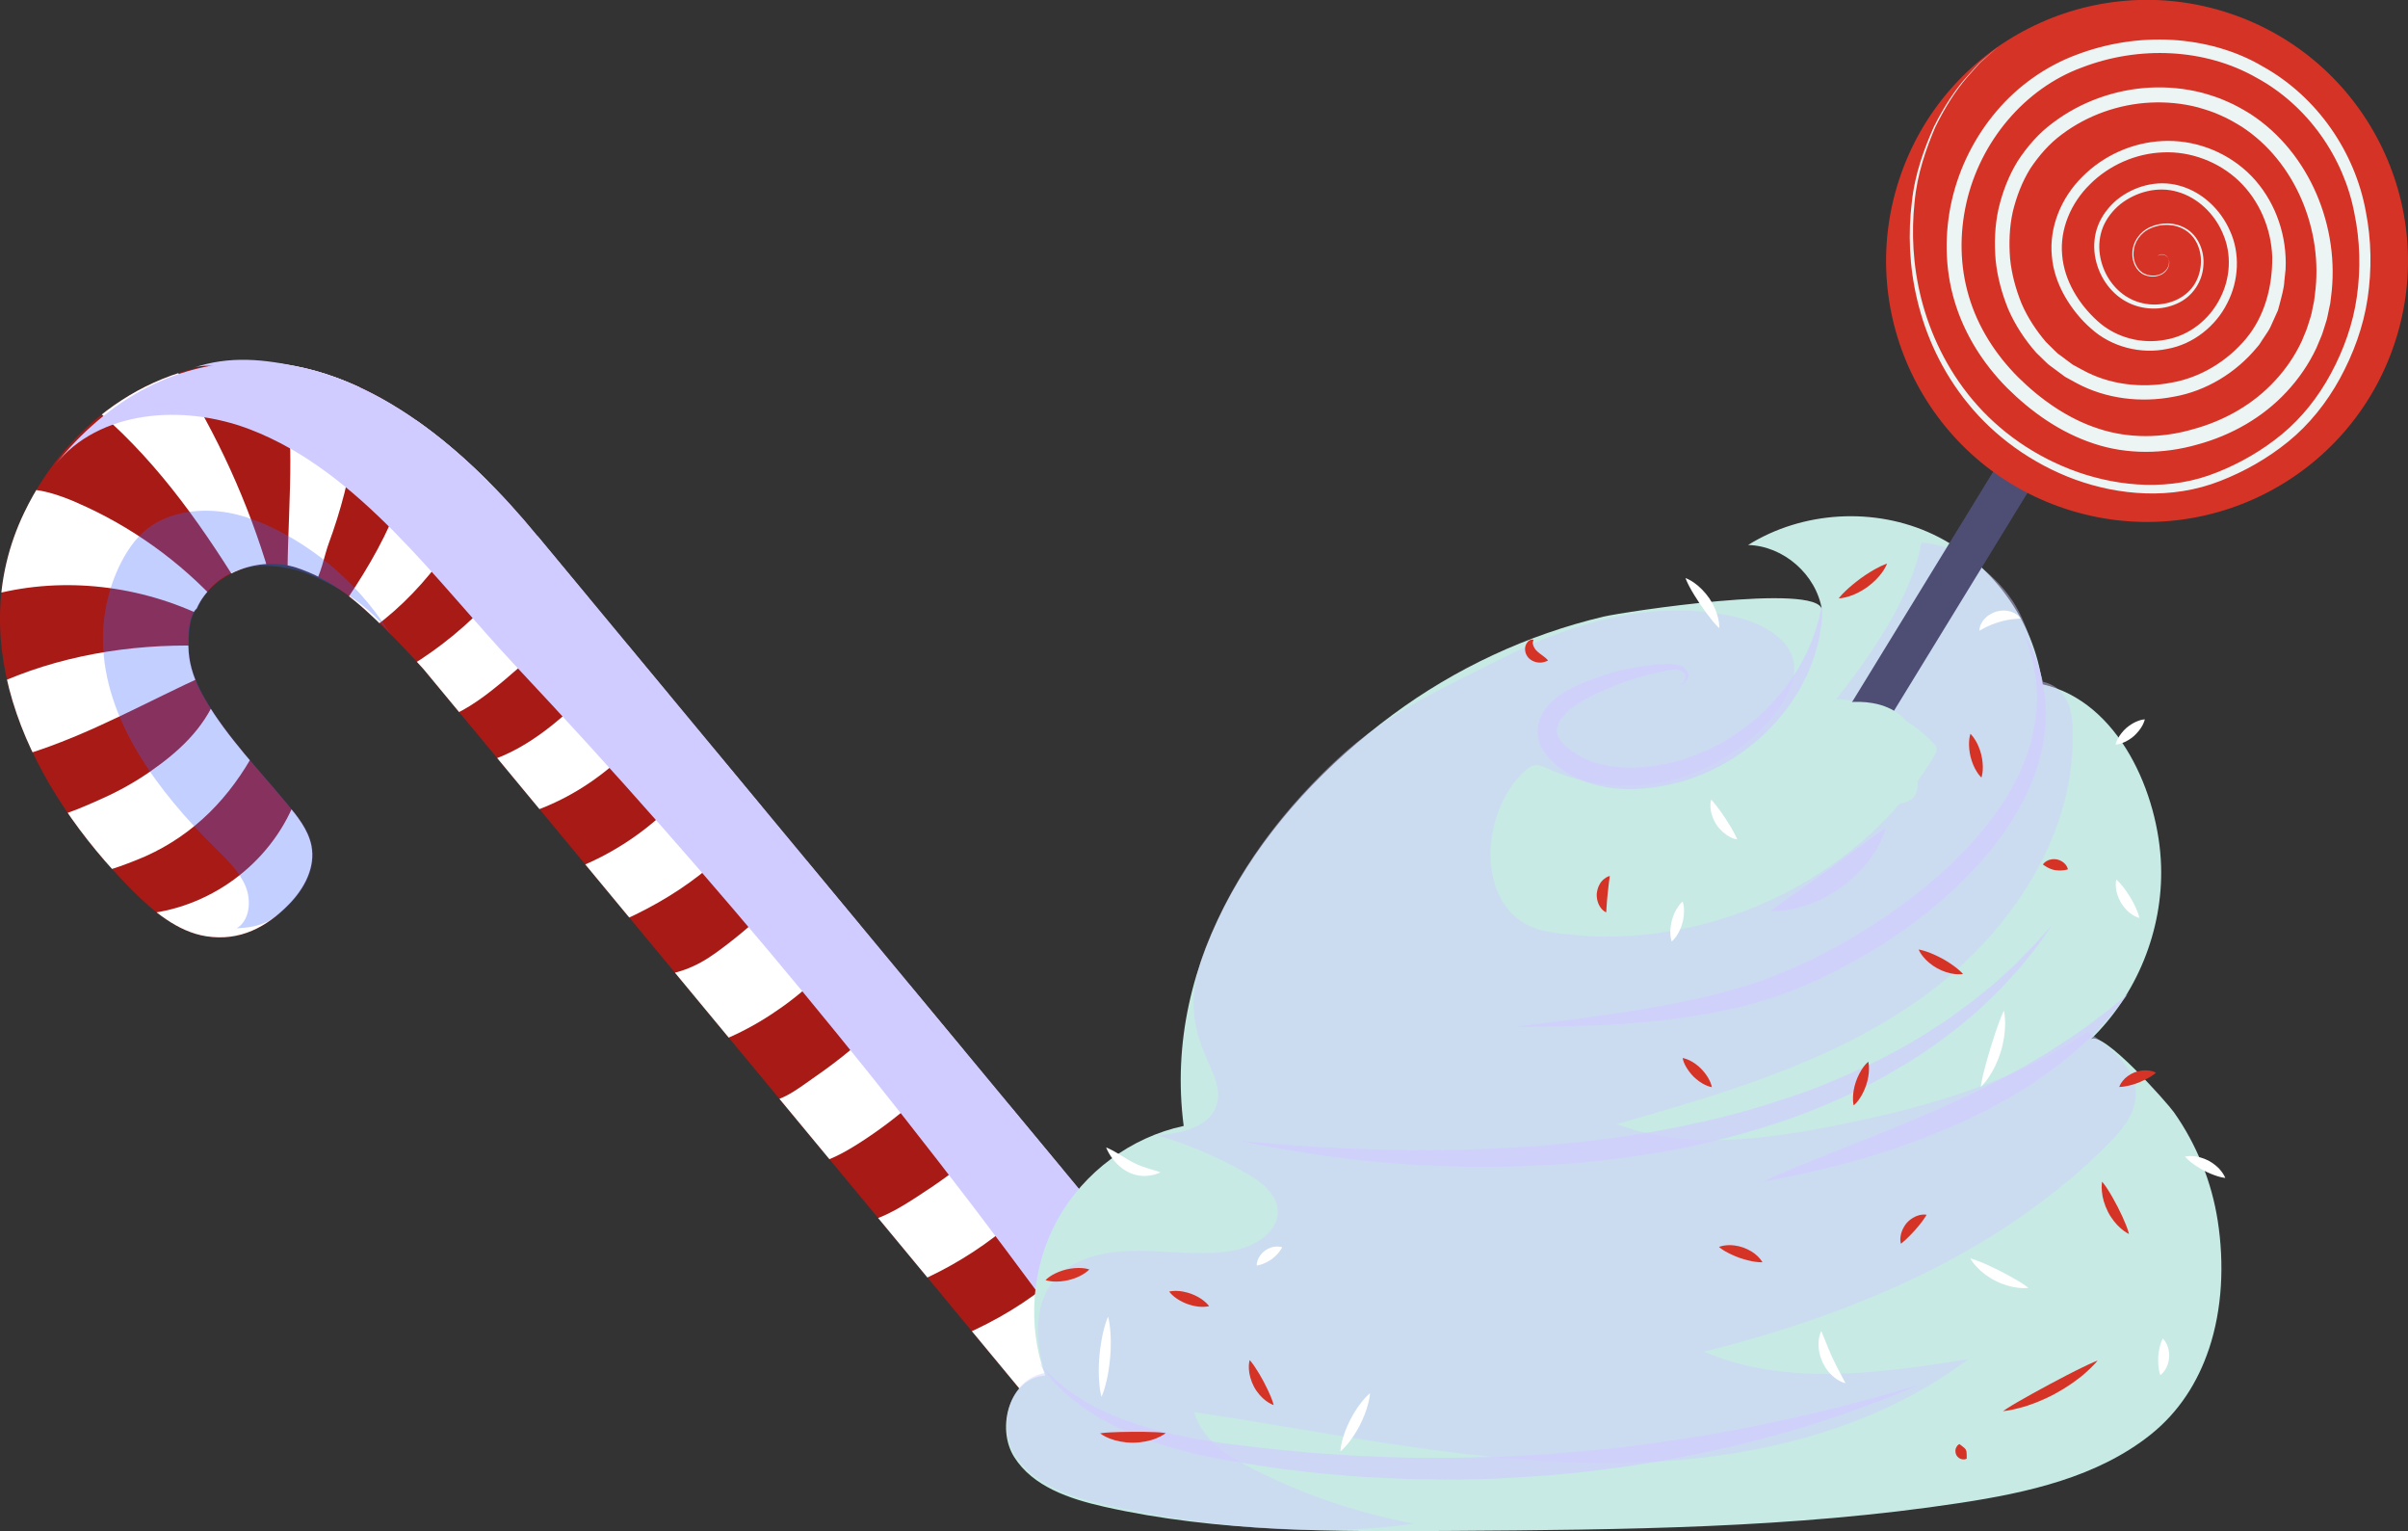 <?xml version="1.0" encoding="UTF-8"?> <svg xmlns="http://www.w3.org/2000/svg" xmlns:xlink="http://www.w3.org/1999/xlink" viewBox="0 0 220.5 140.17"><rect x="0" y="0" width="220.5" height="140.17" fill="#333333" stroke="none"/> <defs> <style> .cls-1 { opacity: .66; } .cls-1, .cls-2, .cls-3, .cls-4 { mix-blend-mode: multiply; } .cls-2 { fill: #3e68ff; opacity: .31; } .cls-5 { fill: #fff; } .cls-6 { fill: #a81a16; } .cls-7 { isolation: isolate; } .cls-8 { fill: #edf4f4; } .cls-9 { fill: #c7eae5; } .cls-3 { opacity: .45; } .cls-3, .cls-10, .cls-4 { fill: #d1ccff; } .cls-11 { stroke: #4e4e75; stroke-linecap: round; stroke-miterlimit: 10; stroke-width: 3.69px; } .cls-11, .cls-12 { fill: none; } .cls-13 { fill: #d63327; } .cls-14 { clip-path: url(#clippath); } </style> <clipPath id="clippath"> <path class="cls-12" d="M49.14,49.01c-6.21-7.57-14.9-15.23-24.85-15.85-9.74-.6-18,5.3-22.07,13.76-5.85,12.18,.69,25.34,9.88,34.57,1.87,1.88,4.15,3.81,6.8,4.22,3.07,.47,5.52-.83,7.59-2.97,1.36-1.4,2.42-3.34,2.02-5.34-.29-1.44-1.27-2.66-2.22-3.8-2.55-3.08-5.45-6.07-7.48-9.51-.73-1.23-1.3-2.55-1.49-3.95-.14-1.07-.2-3.7,.69-4.44,1.43-3.24,5.71-4.83,9.09-3.75,3.32,1.07,5.76,3.21,8.24,5.68,1.19,1.18,2.32,2.38,3.44,3.62l56.13,67.75c8.16,4.44,15.26-1.13,12.2-10.11L49.14,49.01Z"></path> </clipPath> </defs> <g class="cls-7"> <g id="_Слой_2" data-name="Слой 2"> <g id="OBJECTS"> <g> <g> <path class="cls-6" d="M49.14,49.01c-6.21-7.57-14.9-15.23-24.85-15.85-9.74-.6-18,5.3-22.07,13.76-5.85,12.18,.69,25.34,9.88,34.57,1.87,1.88,4.15,3.81,6.8,4.22,3.07,.47,5.52-.83,7.59-2.97,1.36-1.4,2.42-3.34,2.02-5.34-.29-1.44-1.27-2.66-2.22-3.8-2.55-3.08-5.45-6.07-7.48-9.51-.73-1.23-1.3-2.55-1.49-3.95-.14-1.07-.2-3.7,.69-4.44,1.43-3.24,5.71-4.83,9.09-3.75,3.32,1.07,5.76,3.21,8.24,5.68,1.19,1.18,2.32,2.38,3.44,3.62l56.13,67.75c8.16,4.44,15.26-1.13,12.2-10.11L49.14,49.01Z"></path> <g class="cls-14"> <g> <path class="cls-5" d="M24.09,86.82c-1.5,1.05-3.11,2-4.93,2.38-.54,.11-1.14,.16-1.63-.13-.26-.16-.47-.4-.67-.63-1.35-1.58-2.69-3.16-4.04-4.74,6.26-.44,11.92-4.58,14.2-10.38,1.24,1.52,2.38,3.12,3.42,4.78,.17,.27,.34,.56,.36,.88,.02,.3-.11,.58-.24,.85-1.44,2.9-3.86,5.15-6.48,6.99Z"></path> <path class="cls-5" d="M23.09,67.53c-1.08-1.27-2.16-2.54-3.24-3.8-1.23,3.03-3.52,5.11-6.13,6.92-1.35,.93-2.78,1.74-4.28,2.41-.49,.22-4.32,1.99-4.68,1.6,1.42,1.61,2.72,3.32,3.88,5.12,.29,.44,4.24-1.19,4.69-1.4,4.48-2.01,7.75-5.4,10.08-9.73,.07-.13,.14-.28,.13-.43-.02-.17-.13-.31-.24-.44-.07-.08-.14-.16-.2-.24Z"></path> <path class="cls-5" d="M.8,68.43c-.57-.91-.93-1.93-1.28-2.94-.19-.53-.37-1.06-.56-1.59-.09-.25-.17-.52-.06-.75,.09-.19,.29-.29,.48-.38,5.86-2.71,12.44-3.83,19.01-3.66-.03,.91,.23,1.77,.61,2.61-5.47,2.46-10.74,5.52-16.63,7.34-.26,.08-.54,.16-.81,.08-.34-.09-.58-.4-.77-.71Z"></path> <path class="cls-5" d="M7.05,46.02c4.92,2.13,9.42,5.35,13.08,9.36-.39,.4-.78,.8-1.17,1.2-6.08-3.02-13.11-3.81-19.44-2.19-.21,.05-.42,.11-.63,.05-.61-.17-.66-1.03-.54-1.65,.44-2.31,1.06-4.57,1.86-6.76,.12-.34,.26-.68,.53-.91,.29-.24,.69-.31,1.07-.33,1.78-.11,3.56,.5,5.23,1.22Z"></path> <path class="cls-5" d="M15.47,33.18c.32,.17,.56,.51,.76,.83,3.66,5.76,6.51,12.02,8.42,18.51-.18,.08-2.6,1.33-2.7,1.2-3.87-6.24-8.09-12.13-13.83-16.8,1.92-1.33,3.94-2.53,6.03-3.58,.34-.17,.73-.35,1.11-.25,.08,.02,.15,.05,.21,.08Z"></path> <path class="cls-5" d="M32.61,34.22c.22,.33,.34,.77,.31,1.38-.13,3.25-.6,6.46-1.39,9.57-.4,1.56-.88,3.09-1.43,4.58-.39,1.03-.74,3.05-1.42,3.83-.68-.3-1.36-.6-2.05-.89-.1-.04-.2-.09-.25-.18-.05-.08-.05-.19-.05-.28,.07-6.87,.93-13.45-.95-20.31,.04,.16,3.44,.86,3.79,.96,1.32,.38,2.81,.38,3.44,1.34Z"></path> <path class="cls-5" d="M33.35,58.07c-.72-.79-1.44-1.57-2.16-2.36,3.84-5.52,7.26-11.87,6.86-18.81,2.29,1.61,4.48,3.36,6.57,5.23,.15,.14,.31,.28,.38,.47,.13,.32,0,.66-.14,.96-2.61,5.73-6.34,11.03-11.52,14.51Z"></path> <path class="cls-5" d="M55.17,53.4c-2.73,3.15-5.7,6.09-8.89,8.78-1.66,1.4-3.4,2.75-5.43,3.55-.23,.09-.49,.18-.74,.09-.2-.07-.35-.26-.49-.43-1.03-1.29-2.11-2.51-3.21-3.74,5.82-3.26,10.64-8.2,13.8-14.12,.4,.48,5.36,5.37,4.96,5.88Z"></path> <path class="cls-5" d="M61.06,61.76c.35,.38,.63,.69,.75,.84-2.65,5.78-8.24,10.43-14.37,12.11-1.01-1.74-2.44-3.2-3.71-4.75,4.19-1,7.52-3.95,10.54-6.96,1.52-1.51,3.05-3.13,3.65-5.23-.11,.41,1.94,2.67,3.14,3.98Z"></path> <path class="cls-5" d="M55.84,84.71c-.14-.02-.24-.14-.33-.24-1.29-1.53-2.59-3.06-3.88-4.58,6.14-2.08,11.35-6.52,14.38-12.25-.09,.18,3.68,4.7,4.09,5.18,.06,.07,.13,.16,.13,.25,0,.07-.03,.13-.07,.19-3.12,5.36-8.4,9.03-14.04,11.4-.09,.04-.18,.08-.28,.06Z"></path> <path class="cls-5" d="M79.51,83.1c-2.42,5.51-8.64,10.46-14.2,12.45-.19,.07-.41,.14-.61,.06-.16-.06-.28-.21-.39-.34-1.55-1.94-3.09-3.88-4.64-5.82,2.36-.31,3.97-.84,5.94-2.27,2.25-1.63,4.34-3.47,6.25-5.49,1.09-1.16,2.15-2.69,2.7-4.21,.55,.49,5.08,5.35,4.95,5.64Z"></path> <path class="cls-5" d="M68.92,100.83c2.22,.49,4.07-1.13,5.73-2.27,2.22-1.53,4.3-3.25,6.21-5.16,1.34-1.34,2.65-2.86,3-4.77,1.47,1.93,3.06,3.52,4.36,5.57,.16,.26,.33,.53,.37,.82,.08,.54-.27,1.02-.61,1.42-2.67,3.21-5.83,5.99-9.35,8.23-1.37,.87-2.83,1.67-4.45,1.99-.16,.03-.33,.06-.49,0-.19-.07-.34-.24-.47-.4-1.47-1.83-2.91-3.54-4.59-5.18"></path> <path class="cls-5" d="M92.97,99.59c-.07,.28,1.78,1.97,1.99,2.2,.98,1.07,1.88,2.07,2.76,3.24,.14,.19,.29,.4,.33,.64,.05,.34-.16,.64-.35,.9-3.79,5.04-8.97,8.96-14.85,11.27-.52-.63-4.02-5.87-4.64-5.82,2.15-.18,4.02-1.34,5.8-2.49,3.83-2.48,7.87-5.42,8.97-9.94Z"></path> <path class="cls-5" d="M105.92,116.98c-.87,1.8-1.76,3.27-3.25,4.72-1.78,1.73-3.72,3.3-5.89,4.53-1.43,.81-2.94,1.48-4.52,1.98-.25,.08-.52,.15-.77,.04-.18-.08-.31-.24-.43-.39-1.36-1.71-2.71-3.42-4.07-5.13,6.2-2.5,11.76-6.37,15.01-12.37-.19,.34,3.93,5.28,4.32,5.77-.13,.29-.26,.57-.4,.85Z"></path> </g> </g> <path class="cls-2" d="M23.81,47.82c-.79-.33-1.6-.61-2.42-.79-2.49-.55-5.34-.33-7.44,1.04-1.26,.82-2.17,2.07-2.86,3.42-1.11,2.18-1.69,4.66-1.66,7.17,.09,7.27,5.05,13.81,10.35,19.04,1.05,1.03,2.15,2.09,2.71,3.44,.55,1.35,.37,3.11-.81,3.84,2.2-.11,3.31-.62,4.86-2.22,1.36-1.4,2.42-3.34,2.02-5.34-.29-1.44-1.27-2.66-2.22-3.8-2.55-3.08-5.45-6.07-7.48-9.51-.73-1.23-1.3-2.55-1.49-3.95-.14-1.07-.2-3.7,.69-4.44,1.51-3.42,4.83-4.44,8.41-3.69,3.27,.69,7.81,3.52,9.58,6.52-2.72-4.64-6.95-8.42-11.82-10.57-.13-.06-.27-.12-.4-.17Z"></path> <path class="cls-4" d="M49.2,49.04c-6.21-7.57-14.9-15.23-24.85-15.85-8-.49-14.59,3.46-19.3,9.36,3.98-4.98,11.65-5.62,17.85-3.24,10,3.84,17.06,13.92,24.26,21.59,18.23,19.41,35.14,39.88,50.81,61.46,1.71,2.35,3.49,5.06,3.09,7.84-.04,.26,3.06-.29,3.33-.43,1.1-.57,1.95-1.72,2.55-2.8,.98-1.78,1.75-6.22,.22-8.07-.05-.06-57.95-69.87-57.95-69.87Z"></path> <path class="cls-4" d="M106.43,127.63c1.3-1.84,2.38-6.66,.65-8.75-.05-.06-57.95-69.87-57.95-69.87-3.8-4.63-8.19-8.97-13.33-12.03-2.55-1.52-5.28-2.71-8.14-3.34-3.46-.77-6.64-1.11-9.99,.04,2.45-.84,7.05,1.17,9.32,2.22,3.14,1.46,5.87,3.09,8.62,5.3,5.89,4.73,10.92,10.46,15.85,16.18,8.9,10.36,17.61,20.88,26.12,31.57,8.1,10.17,17.18,20.43,23.89,31.57,.95,1.56,1.85,3.2,2.15,4.98,.3,1.78-.12,3.73-1.46,4.82,.49-.39,1.89-.19,2.58-.7,.66-.48,1.21-1.32,1.69-1.99Z"></path> </g> <g> <path class="cls-9" d="M202.27,123.49c-1.01,3.03-2.74,5.76-5.33,7.83-4.89,3.9-11.27,5.32-17.45,6.26-15.34,2.34-30.93,2.45-46.45,2.56-10.71,.07-21.52,.14-31.97-2.22-3.13-.71-6.49-1.83-8.2-4.54-1.71-2.72-.37-7.3,2.84-7.45-1.68-4.64-1.25-10,1.14-14.31s6.71-7.52,11.54-8.55c-1.99-15.34,7.22-28.84,19.13-37.64,5.74-4.25,12.35-7.33,19.3-8.98,1.91-.45,19.61-3.13,20.01-.65-.52-3.21-3.52-5.83-6.76-5.91,5.01-3.12,11.61-3.5,16.95-.97,5.33,2.52,9.23,7.87,10,13.72,7.02,1.57,10.67,10.06,10.87,16.63,.18,5.89-2.22,11.81-6.46,15.89,1.03-.99,7.06,5.84,7.63,6.65,2.08,2.94,3.47,6.4,4.02,9.96,.6,3.89,.43,8.03-.81,11.73Z"></path> <path class="cls-3" d="M189.4,108.06c-9.41,7.94-21.35,12.66-33.36,15.68,7.54,3.2,16.13,1.96,24.22,.67-9.76,7.32-22.44,9.73-34.64,9.51-12.2-.22-24.2-2.85-36.26-4.65,.65,2.44,3,3.98,5.25,5.14,4.68,2.4,9.7,4.09,14.87,5.07-9.18,1.32-19.33,.28-28.34-1.75-3.13-.71-6.49-1.83-8.2-4.54-1.65-2.62-.54-6.95,2.76-7.5-1.04-3.2-1.13-7.4,1.93-9.53,2.16-1.51,4.95-1.74,7.59-1.65,2.63,.09,5.3,.45,7.88-.07,1.91-.38,4.01-1.71,3.9-3.65-.09-1.51-1.49-2.58-2.8-3.34-2.58-1.5-5.34-2.68-8.21-3.52,2.15-.19,4.76-.72,5.41-2.77,.49-1.54-.42-3.13-1.06-4.62-1.97-4.58-.89-7.82,1.01-12.02,2.59-5.73,6.54-10.78,11.13-15.04,4.64-4.31,9.93-6.64,15.53-9.45,6.37-3.19,13.67-5.16,20.77-3.59,3.33,.74,6.61,2.9,5.18,6.46-1.44,3.57-5.4,6.54-8.87,7.88-4.25,1.65-9.16,1.51-13.31-.4-.43-.2-.9-.42-1.35-.31-.28,.07-.52,.25-.73,.44-4.42,3.89-4.75,13.59,2,14.76,13.59,2.33,28.41-4.32,35.44-16.11,.11-.18,.22-.38,.21-.59-.02-.23-.18-.42-.35-.59-2.31-2.38-5.55-3.83-8.86-3.98,3.11-3.92,6.9-9.36,7.8-14.33,3.21,.15,6.58,2.7,8.32,5.29,1.37,2.04,2.15,5.11,2.81,7.45,1.84,.41,2.6,2.04,2.7,3.8,.59,10.03-5.78,19.45-13.98,25.26-8.2,5.81-18.08,8.67-27.74,11.43,6.25,2.33,13.2,1.46,19.75,.18,8.2-1.61,16.47-3.89,23.35-8.64,2.16,1.45,4.58,3.4,4.41,6-.11,1.64-1.27,3.01-2.42,4.19-1.18,1.2-2.42,2.34-3.7,3.42Z"></path> <g> <g class="cls-1"> <path class="cls-10" d="M113.43,104.42s1.26,.11,3.46,.3c2.2,.2,5.35,.38,9.12,.5,1.89,.04,3.93,.08,6.08,.05,2.16-.01,4.43-.11,6.77-.24,2.35-.12,4.76-.38,7.2-.65,2.44-.3,4.91-.68,7.36-1.17,2.45-.49,4.88-1.05,7.23-1.75,2.34-.72,4.65-1.44,6.8-2.35,2.15-.89,4.21-1.83,6.08-2.86,1.89-1,3.59-2.11,5.14-3.16,.75-.56,1.47-1.09,2.16-1.6,.66-.54,1.29-1.05,1.88-1.54,.56-.51,1.09-1,1.58-1.44,.48-.45,.89-.9,1.28-1.29,.78-.78,1.34-1.44,1.74-1.88,.4-.44,.61-.68,.61-.68,0,0-.18,.26-.52,.74-.35,.48-.81,1.23-1.53,2.07-.36,.43-.73,.92-1.18,1.42-.45,.49-.95,1.03-1.47,1.6-.56,.54-1.15,1.12-1.77,1.73-.65,.58-1.35,1.17-2.09,1.78-1.51,1.18-3.19,2.42-5.09,3.53-1.87,1.15-3.94,2.22-6.14,3.19-4.39,1.96-9.32,3.42-14.33,4.44-2.51,.48-5.04,.84-7.53,1.13-2.5,.26-4.96,.41-7.34,.49-2.38,.08-4.69,.06-6.87-.03-2.18-.06-4.24-.23-6.13-.4-1.9-.17-3.62-.4-5.15-.62-1.53-.23-2.86-.44-3.95-.64-1.09-.18-1.94-.38-2.52-.49-.58-.12-.89-.19-.89-.19Z"></path> </g> <g class="cls-1"> <path class="cls-10" d="M138.73,94s1.07-.15,2.93-.39c1.87-.22,4.53-.58,7.69-1.06,1.58-.25,3.29-.55,5.07-.92,1.78-.37,3.66-.85,5.53-1.41,1.9-.58,3.74-1.36,5.63-2.24,1.87-.88,3.72-1.91,5.49-3.04,1.78-1.11,3.5-2.33,5.1-3.65,1.59-1.32,3.1-2.69,4.4-4.15,1.3-1.46,2.46-2.96,3.37-4.5,.9-1.54,1.57-3.09,1.99-4.59,.39-1.5,.62-2.93,.59-4.2,.01-.64-.07-1.23-.11-1.79-.1-.54-.17-1.06-.28-1.51-.12-.45-.23-.85-.33-1.2-.1-.35-.22-.63-.31-.87-.17-.47-.27-.73-.27-.73,0,0,.13,.24,.36,.68,.11,.22,.28,.49,.43,.83,.14,.34,.3,.73,.48,1.17,.16,.45,.29,.96,.45,1.52,.1,.57,.25,1.18,.31,1.85,.17,1.33,.1,2.88-.21,4.51-.32,1.64-.92,3.36-1.8,5.05-.87,1.69-2.01,3.36-3.34,4.93-1.34,1.57-2.84,3.09-4.5,4.47-1.65,1.39-3.42,2.68-5.27,3.85-1.86,1.15-3.78,2.2-5.74,3.1-1.94,.9-3.98,1.63-5.95,2.18-1.99,.55-3.92,.9-5.77,1.19-1.84,.29-3.59,.46-5.21,.59-3.23,.26-5.92,.26-7.8,.31-1.88,.02-2.96,0-2.96,0Z"></path> </g> <g class="cls-1"> <path class="cls-10" d="M166.89,55.2s0,.2-.02,.59c-.03,.38,.02,.95-.13,1.66-.06,.36-.11,.76-.2,1.2-.12,.42-.25,.88-.38,1.37-.16,.48-.38,.98-.58,1.52-.22,.53-.53,1.05-.82,1.62-.34,.53-.69,1.1-1.09,1.65-.43,.53-.85,1.11-1.37,1.62-.97,1.09-2.2,2.06-3.53,2.95-1.37,.84-2.86,1.59-4.49,2.09-1.63,.46-3.35,.77-5.09,.77-1.75,0-3.55-.36-5.15-1.18-.8-.42-1.53-.95-2.16-1.62-.31-.34-.61-.74-.83-1.22-.1-.24-.19-.5-.22-.78-.03-.13-.06-.54-.02-.8,.12-1.09,.74-1.89,1.35-2.46,.63-.57,1.3-.99,1.99-1.32,1.32-.62,2.62-1.06,3.83-1.38,1.21-.33,2.35-.51,3.36-.61,.51-.05,.97-.09,1.42-.1,.45,0,.9,.04,1.27,.24,.37,.18,.63,.59,.55,.92-.05,.32-.22,.53-.39,.65-.17,.12-.35,.12-.44,.07-.09-.04-.13-.08-.13-.08-.02-.02,.23,.19,.5-.07,.12-.12,.23-.34,.22-.58,0-.25-.19-.44-.48-.54-.58-.21-1.44,.05-2.4,.26-.95,.23-2.02,.54-3.14,.95-1.12,.42-2.31,.96-3.49,1.61-.56,.32-1.1,.71-1.52,1.17-.42,.46-.74,.97-.75,1.43-.13,.87,1.13,1.92,2.35,2.55,1.27,.63,2.78,.92,4.28,.91,1.53,.02,3.06-.23,4.53-.62,1.46-.44,2.85-1.02,4.12-1.74,1.23-.78,2.43-1.56,3.39-2.5,1-.91,1.83-1.89,2.54-2.84,.32-.5,.65-.96,.93-1.43,.25-.48,.52-.93,.73-1.37,.19-.45,.37-.87,.54-1.26,.15-.39,.25-.77,.36-1.1,.24-.66,.31-1.24,.41-1.61,.08-.38,.13-.58,.13-.58Z"></path> </g> <g class="cls-1"> <path class="cls-10" d="M162.14,83.39s.17-.15,.47-.37c.3-.21,.72-.52,1.23-.88,.98-.69,2.28-1.6,3.58-2.52,1.28-.94,2.56-1.89,3.53-2.6,.49-.37,.92-.67,1.23-.88,.31-.21,.5-.33,.5-.33,0,0-.06,.21-.19,.57-.13,.36-.35,.86-.69,1.41-.32,.57-.78,1.17-1.32,1.77-.55,.59-1.2,1.17-1.89,1.68-.71,.5-1.46,.93-2.2,1.26-.74,.32-1.46,.56-2.1,.69-.63,.15-1.19,.2-1.56,.21-.38,0-.6,0-.6,0Z"></path> </g> <g class="cls-1"> <path class="cls-10" d="M194.89,90.93s-.35,.49-1,1.32c-.31,.42-.73,.9-1.24,1.44-.25,.27-.52,.56-.8,.87-.29,.29-.62,.58-.95,.89-.65,.64-1.41,1.26-2.24,1.9-.82,.65-1.72,1.28-2.67,1.91-.97,.6-1.95,1.25-3.01,1.79-1.04,.58-2.14,1.09-3.22,1.63-1.11,.48-2.22,.96-3.32,1.39-1.09,.46-2.21,.8-3.27,1.18-2.14,.7-4.16,1.28-5.91,1.69-3.49,.87-5.87,1.23-5.87,1.23,0,0,.55-.26,1.51-.67,.96-.41,2.35-.99,4.01-1.65,1.66-.66,3.59-1.43,5.66-2.25,2.05-.85,4.24-1.74,6.37-2.73,1.06-.5,2.14-.97,3.16-1.52,1.03-.52,2.04-1.05,3-1.58,.94-.56,1.88-1.07,2.72-1.62,.84-.55,1.66-1.05,2.37-1.57,.73-.5,1.39-.98,1.95-1.42,.57-.43,1.08-.81,1.48-1.16,.81-.67,1.28-1.04,1.28-1.04Z"></path> </g> <g class="cls-1"> <path class="cls-10" d="M95.07,124.69s.22,.24,.64,.7c.42,.45,1.08,1.05,1.97,1.76,.91,.68,2.07,1.43,3.51,2.09,1.43,.66,3.11,1.25,4.99,1.74,1.88,.49,3.95,.87,6.17,1.18,2.2,.27,4.61,.56,7.02,.76,1.21,.12,2.45,.2,3.71,.27,1.26,.09,2.53,.14,3.81,.18,1.28,.06,2.57,.09,3.87,.08,1.3,.02,2.6,.01,3.9-.04,1.3-.02,2.61-.05,3.9-.12,1.3-.06,2.59-.12,3.87-.24,2.56-.2,5.08-.43,7.5-.75,2.43-.31,4.76-.67,6.98-1.04,2.21-.41,4.3-.8,6.21-1.23,1.92-.41,3.66-.85,5.22-1.21,1.54-.41,2.89-.76,4-1.07,2.2-.65,3.47-1,3.47-1,0,0-1.21,.51-3.35,1.37-1.08,.41-2.4,.87-3.91,1.42-1.53,.5-3.24,1.1-5.15,1.61-.96,.26-1.95,.53-2.98,.82-1.04,.25-2.11,.5-3.22,.76-2.22,.47-4.57,.96-7.02,1.32-1.22,.21-2.47,.36-3.74,.52-1.26,.18-2.55,.3-3.85,.41-1.3,.13-2.61,.21-3.92,.28-1.32,.09-2.64,.14-3.96,.16-1.32,.04-2.65,.03-3.97,0-1.32,0-2.63-.05-3.93-.12-.65-.03-1.3-.06-1.94-.09-.64-.05-1.28-.11-1.92-.16-1.27-.1-2.53-.21-3.76-.37-2.49-.26-4.8-.66-7.07-1.04-2.24-.4-4.35-.93-6.25-1.55-1.91-.61-3.59-1.37-5-2.18-1.42-.81-2.55-1.68-3.41-2.45-.86-.79-1.44-1.5-1.81-1.99-.36-.5-.56-.77-.56-.77Z"></path> </g> <path class="cls-13" d="M183.41,129.18s.53-.37,1.33-.83c.8-.47,1.87-1.05,2.94-1.63,1.07-.57,2.15-1.14,2.99-1.54,.83-.41,1.42-.64,1.42-.64,0,0-.4,.5-1.11,1.12-.7,.63-1.73,1.35-2.84,1.95-1.11,.59-2.28,1.04-3.19,1.27-.91,.25-1.55,.3-1.55,.3Z"></path> <path class="cls-13" d="M107.06,118.23s.29-.07,.67-.06c.39,0,.87,.1,1.33,.26,.46,.17,.89,.41,1.19,.66,.3,.24,.47,.48,.47,.48,0,0-.29,.07-.67,.06-.39,0-.87-.1-1.33-.26-.46-.17-.89-.42-1.19-.66-.3-.24-.47-.48-.47-.48Z"></path> </g> <g> <path class="cls-5" d="M106.26,107.31s-.33,.2-.9,.29c-.28,.05-.62,.07-.99,.02-.37-.04-.75-.17-1.11-.35-.71-.37-1.22-.95-1.53-1.4-.31-.46-.44-.83-.44-.83,0,0,.37,.14,.83,.41,.47,.26,1.03,.65,1.59,.94,.55,.3,1.15,.49,1.66,.64,.26,.08,.47,.14,.63,.19,.16,.05,.25,.09,.25,.09Z"></path> <path class="cls-13" d="M95.74,117.18s.21-.22,.56-.43c.35-.21,.83-.42,1.33-.54,.5-.12,1.02-.16,1.43-.13,.4,.02,.69,.13,.69,.13,0,0-.21,.22-.56,.43-.35,.22-.83,.42-1.33,.54-.5,.12-1.02,.16-1.43,.13-.4-.02-.69-.13-.69-.13Z"></path> <path class="cls-5" d="M101.47,120.53s.13,.47,.19,1.17c.07,.7,.08,1.62,0,2.54-.08,.92-.23,1.83-.42,2.51-.17,.68-.38,1.12-.38,1.12,0,0-.13-.47-.19-1.17-.07-.7-.08-1.62,0-2.54,.08-.92,.24-1.83,.42-2.51,.17-.68,.38-1.12,.38-1.12Z"></path> <path class="cls-13" d="M100.74,131.21s.41-.07,.97-.09c.57-.03,1.3-.05,2.03-.05,.73,0,1.46,0,2.03,.03,.57,.02,.98,.09,.98,.09,0,0-.32,.26-.88,.48-.55,.23-1.33,.39-2.12,.4-.79,0-1.57-.16-2.12-.38-.56-.21-.88-.47-.88-.47Z"></path> <path class="cls-13" d="M114.44,124.51s.23,.25,.47,.62c.25,.37,.54,.85,.8,1.34,.26,.49,.5,1,.67,1.41,.17,.41,.25,.74,.25,.74,0,0-.33-.1-.7-.38-.38-.28-.81-.75-1.1-1.29-.29-.55-.45-1.16-.47-1.63-.03-.48,.07-.8,.07-.8Z"></path> <path class="cls-5" d="M115.08,115.85s-.02-.24,.1-.53c.11-.29,.35-.62,.67-.85,.32-.23,.71-.35,1.02-.36,.31-.02,.54,.07,.54,.07,0,0-.11,.22-.29,.44-.18,.23-.42,.46-.69,.66-.27,.19-.57,.34-.85,.44-.26,.1-.51,.13-.51,.13Z"></path> <path class="cls-5" d="M166.78,121.85s.15,.36,.33,.81c.18,.47,.42,1.05,.68,1.62,.26,.57,.55,1.12,.79,1.56,.24,.44,.41,.78,.41,.78,0,0-.38-.07-.83-.39-.23-.15-.47-.37-.7-.63-.23-.26-.41-.58-.58-.91-.14-.34-.26-.69-.31-1.03-.05-.34-.06-.66-.03-.94,.05-.56,.24-.88,.24-.88Z"></path> <path class="cls-13" d="M174.07,113.85s-.1-.26-.04-.65c.04-.38,.24-.86,.57-1.25,.34-.38,.79-.63,1.17-.72,.37-.09,.65-.03,.65-.03,0,0-.14,.25-.34,.52-.2,.28-.46,.59-.73,.9-.27,.3-.56,.59-.81,.83-.24,.23-.47,.4-.47,.4Z"></path> <path class="cls-5" d="M180.41,115.19s.4,.11,.92,.32c.53,.21,1.19,.52,1.84,.85,.65,.33,1.29,.68,1.77,.98,.48,.29,.8,.55,.8,.55,0,0-.41,.07-.99-.01-.58-.07-1.34-.28-2.03-.63-.69-.35-1.31-.83-1.71-1.27-.41-.43-.59-.79-.59-.79Z"></path> <path class="cls-13" d="M192.49,108.17s.25,.29,.52,.72c.28,.43,.6,1,.9,1.58,.3,.58,.57,1.17,.76,1.65,.19,.47,.28,.84,.28,.84,0,0-.35-.15-.75-.51-.41-.35-.86-.9-1.18-1.53-.32-.63-.51-1.32-.55-1.85-.06-.54,.02-.9,.02-.9Z"></path> <path class="cls-13" d="M194.06,99.5s.08-.27,.32-.56c.23-.3,.63-.6,1.09-.78,.46-.17,.95-.22,1.33-.16,.37,.05,.62,.2,.62,.2,0,0-.21,.19-.51,.37-.3,.18-.68,.37-1.07,.53-.39,.15-.8,.27-1.15,.33-.34,.07-.62,.07-.62,.07Z"></path> <path class="cls-5" d="M200.07,105.88s.3-.08,.72-.05c.42,.02,.96,.17,1.45,.42,.48,.26,.91,.62,1.16,.96,.26,.33,.37,.62,.37,.62,0,0-.31-.03-.69-.15-.39-.12-.86-.31-1.3-.54-.44-.24-.87-.52-1.18-.77-.31-.25-.52-.49-.52-.49Z"></path> <path class="cls-5" d="M198.05,122.53s.2,.18,.35,.5c.16,.32,.26,.77,.23,1.22-.03,.45-.19,.89-.39,1.18-.19,.3-.42,.45-.42,.45,0,0-.1-.25-.14-.58-.05-.33-.07-.73-.05-1.12,.03-.39,.1-.79,.2-1.11,.09-.31,.22-.55,.22-.55Z"></path> <path class="cls-13" d="M179.42,132.19s.11,.09,.29,.22c.14,.11,.25,.2,.31,.32,.06,.12,.06,.26,.07,.44,0,.22,0,.36,0,.36,0,0-.17,.1-.39,.06-.22-.02-.46-.18-.57-.42-.11-.24-.1-.52,.02-.71,.1-.2,.28-.27,.28-.27Z"></path> <path class="cls-13" d="M187.07,79.13s.12-.19,.36-.32c.24-.14,.59-.2,.92-.14,.33,.07,.63,.26,.8,.48,.17,.21,.21,.43,.21,.43,0,0-.21,.07-.45,.09-.24,.03-.51,.02-.76-.02-.25-.05-.5-.15-.71-.27-.2-.11-.38-.25-.38-.25Z"></path> <path class="cls-5" d="M193.78,80.51s.24,.2,.49,.5c.26,.3,.54,.71,.8,1.12,.25,.42,.47,.86,.62,1.23,.15,.36,.21,.67,.21,.67,0,0-.3-.07-.65-.3-.36-.22-.75-.62-1.03-1.09-.28-.47-.44-1-.47-1.42-.04-.42,.04-.72,.04-.72Z"></path> <path class="cls-5" d="M193.72,68.16s.06-.27,.23-.58c.17-.31,.45-.67,.78-.96,.34-.29,.73-.51,1.06-.63,.33-.13,.61-.14,.61-.14,0,0-.06,.27-.23,.58-.17,.31-.45,.66-.78,.96-.34,.29-.73,.51-1.06,.63-.33,.13-.61,.14-.61,.14Z"></path> <path class="cls-13" d="M180.44,67.18s.22,.21,.43,.56c.22,.34,.42,.82,.55,1.32,.12,.5,.17,1.02,.14,1.43-.02,.4-.12,.69-.12,.69,0,0-.23-.21-.44-.56-.22-.34-.42-.82-.55-1.32-.12-.5-.17-1.02-.14-1.43,.02-.4,.12-.69,.12-.69Z"></path> <path class="cls-5" d="M154.08,82.52s.1,.27,.12,.65c.03,.38-.02,.86-.14,1.32-.13,.46-.33,.89-.55,1.2-.21,.31-.43,.5-.43,.5,0,0-.1-.27-.12-.65-.03-.38,.02-.86,.14-1.32,.13-.46,.33-.89,.55-1.2,.21-.31,.43-.5,.43-.5Z"></path> <path class="cls-5" d="M157.44,57.51s-.29-.26-.62-.67c-.34-.41-.74-.95-1.12-1.5-.37-.56-.73-1.13-.98-1.6-.25-.46-.38-.82-.38-.82,0,0,.37,.12,.81,.44,.45,.31,.97,.83,1.38,1.42,.4,.6,.68,1.27,.8,1.81,.13,.54,.1,.92,.1,.92Z"></path> <path class="cls-13" d="M141.77,60.45s-.21,.14-.54,.19c-.32,.05-.83,0-1.24-.39-.09-.1-.06-.07-.13-.16-.05-.08-.09-.15-.12-.21-.06-.13-.08-.27-.09-.4-.02-.26,.07-.51,.2-.67,.12-.17,.3-.25,.41-.26,.11-.01,.18,.02,.17,.01,0,0-.12,.24-.05,.45,.03,.11,.07,.21,.13,.31,.02,.05,.07,.09,.09,.13,.01,.02,.03,.04,.03,.04-.02-.02,.08,.08,.06,.06,.15,.17,.41,.35,.65,.53,.24,.17,.41,.37,.41,.37Z"></path> <path class="cls-5" d="M181.25,57.76s0-.08,.02-.21c.01-.12,.07-.33,.19-.53,.11-.21,.29-.42,.51-.6,.23-.19,.51-.32,.81-.43,.3-.08,.62-.12,.91-.09,.29,.03,.56,.11,.76,.22,.42,.22,.57,.5,.57,.5,0,0-.32,.02-.7,.06-.38,.04-.83,.13-1.26,.26-.43,.13-.86,.3-1.2,.47-.17,.09-.31,.15-.43,.23-.11,.07-.18,.1-.18,.1Z"></path> <path class="cls-13" d="M147.41,80.19s-.04,.29-.08,.59c-.04,.32-.08,.7-.12,1.07-.04,.37-.07,.74-.09,1.07-.02,.32-.04,.6-.04,.6,0,0-.27-.1-.5-.42-.24-.31-.41-.83-.36-1.35,.04-.26,.1-.51,.22-.73,.11-.22,.25-.4,.4-.52,.3-.27,.57-.31,.57-.31Z"></path> <path class="cls-13" d="M154.08,96.85s.28,.05,.62,.21c.34,.16,.73,.43,1.07,.77,.33,.34,.61,.73,.77,1.07,.17,.33,.21,.62,.21,.62,0,0-.29-.05-.62-.21-.34-.16-.73-.44-1.07-.77-.33-.34-.6-.73-.77-1.07-.17-.33-.21-.62-.21-.62Z"></path> <path class="cls-13" d="M157.42,114.14s.29-.12,.71-.15c.42-.04,.98,.03,1.5,.21,.52,.19,1,.48,1.3,.78,.31,.29,.46,.57,.46,.57,0,0-.31,.01-.71-.05-.4-.06-.9-.19-1.38-.35-.48-.17-.94-.39-1.3-.59-.35-.2-.59-.41-.59-.41Z"></path> <path class="cls-13" d="M175.69,86.92s.33,.05,.75,.2c.42,.14,.94,.38,1.43,.64,.49,.27,.96,.59,1.31,.87,.35,.27,.57,.53,.57,.53,0,0-.33,.06-.79,0-.46-.05-1.04-.23-1.57-.52-.53-.29-.99-.69-1.28-1.05-.3-.36-.42-.67-.42-.67Z"></path> <path class="cls-5" d="M183.5,92.53s.11,.47,.11,1.18c0,.71-.12,1.64-.39,2.54-.28,.9-.69,1.75-1.09,2.33-.39,.59-.75,.92-.75,.92,0,0,.06-.48,.22-1.15,.16-.67,.4-1.53,.66-2.39,.26-.85,.54-1.71,.78-2.35,.23-.64,.45-1.08,.45-1.08Z"></path> <path class="cls-13" d="M171.08,97.19s.08,.3,.06,.72c0,.41-.09,.94-.26,1.44-.17,.5-.41,.97-.66,1.31-.24,.34-.48,.53-.48,.53,0,0-.08-.3-.06-.72,0-.42,.09-.94,.26-1.44,.17-.5,.42-.97,.66-1.31,.24-.34,.48-.53,.48-.53Z"></path> <path class="cls-5" d="M125.45,127.54s-.02,.41-.17,.96c-.14,.56-.4,1.26-.74,1.93-.34,.66-.75,1.29-1.12,1.73-.36,.45-.68,.7-.68,.7,0,0,.02-.41,.16-.96,.14-.56,.4-1.26,.74-1.92,.34-.66,.75-1.29,1.12-1.73,.36-.45,.68-.7,.68-.7Z"></path> <path class="cls-5" d="M156.69,73.2s.23,.23,.48,.56c.26,.33,.56,.76,.84,1.18,.28,.43,.55,.87,.75,1.24,.2,.36,.32,.66,.32,.66,0,0-.32-.03-.72-.25-.4-.21-.86-.61-1.19-1.1-.32-.5-.51-1.08-.54-1.53-.04-.45,.06-.76,.06-.76Z"></path> <path class="cls-13" d="M168.37,54.78s.23-.31,.6-.66c.37-.36,.89-.79,1.43-1.19,.54-.39,1.11-.74,1.58-.98,.46-.24,.82-.36,.82-.36,0,0-.13,.36-.44,.79-.31,.44-.8,.95-1.37,1.36-.57,.41-1.21,.72-1.73,.87-.51,.16-.89,.17-.89,.17Z"></path> </g> </g> <g> <line class="cls-11" x1="192.86" y1="29.83" x2="169.74" y2="67.56"></line> <circle class="cls-13" cx="196.61" cy="23.89" r="23.89" transform="translate(112.72 203.3) rotate(-71.87)"></circle> <path class="cls-8" d="M197.61,23.43s.06-.09,.26-.12c.17-.03,.53,.03,.7,.38,.16,.34,.05,.9-.38,1.26-.42,.37-1.16,.5-1.84,.21-.69-.3-1.15-1.15-1.09-2.05,.02-.91,.63-1.87,1.62-2.32,.96-.44,2.25-.5,3.32,.15,1.08,.64,1.69,2.04,1.56,3.41-.09,1.39-.96,2.81-2.41,3.44-1.4,.64-3.18,.63-4.67-.19-1.49-.82-2.57-2.41-2.85-4.22-.14-.9-.05-1.88,.29-2.75,.36-.91,.96-1.69,1.71-2.33,1.51-1.23,3.67-1.88,5.72-1.31,2.05,.55,3.78,2.14,4.66,4.17,.92,2.02,.81,4.53-.26,6.59-1.03,2.07-3.08,3.76-5.5,4.19-2.38,.5-5.08-.15-6.97-1.86-.96-.84-1.74-1.81-2.39-2.93-.64-1.12-1.09-2.37-1.2-3.69-.27-2.66,.86-5.37,2.78-7.27,1.9-1.92,4.55-3.15,7.35-3.28,2.81-.14,5.65,.87,7.78,2.85,2.11,1.97,3.36,4.83,3.49,7.76,.02,.38,.02,.69,0,1.14l-.11,1.04c-.03,.68-.25,1.42-.44,2.16l-.15,.55-.23,.51-.46,1.02c-.16,.34-.39,.63-.59,.95-.22,.3-.38,.65-.65,.92-1.91,2.31-4.64,3.99-7.63,4.51-2.97,.57-6.19,.21-8.92-1.27l-1.02-.56-.93-.69-.47-.35-.12-.09-.13-.12-.2-.19-.79-.77c-1.06-1.21-1.91-2.51-2.54-3.94-.59-1.44-1.01-2.96-1.17-4.52-.13-1.56-.08-3.15,.26-4.69,.36-1.54,.93-3.04,1.77-4.4,.87-1.33,1.94-2.56,3.24-3.51,2.54-1.91,5.67-3.03,8.86-3.2,1.6-.08,3.21,.07,4.77,.47,.78,.22,1.53,.45,2.29,.8,.69,.29,1.42,.7,2.12,1.13,5.47,3.55,8.25,10.42,7.4,16.78l-.07,.57-.13,.61c-.09,.4-.15,.82-.29,1.2-.13,.38-.23,.78-.38,1.16l-.47,1.12c-.69,1.47-1.62,2.82-2.72,4-2.2,2.38-5.12,4.01-8.2,4.84-3.05,.87-6.43,.93-9.48-.1-3.06-1.01-5.68-2.87-7.91-5.08-2.21-2.22-3.94-4.96-4.83-7.97-.9-3-.92-6.24-.24-9.22,.7-3.04,2.12-5.83,4.09-8.15,1.96-2.32,4.54-4.14,7.33-5.17,2.82-1.07,5.79-1.52,8.72-1.36,2.92,.17,5.83,.96,8.29,2.41,5.08,2.81,8.49,7.92,9.47,13.27,.53,2.67,.56,5.38,.17,7.99-.39,2.61-1.31,5.08-2.53,7.32-1.22,2.23-2.83,4.24-4.74,5.79-1.92,1.56-4.03,2.74-6.23,3.6-4.46,1.75-9.28,1.32-13.28-.13-4.02-1.47-7.42-4.01-9.79-6.93-2.43-2.97-3.9-6.29-4.66-9.47-.77-3.19-.84-6.25-.51-8.94,.28-2.71,1.17-5.01,2.01-6.93,.94-1.88,1.95-3.38,2.91-4.47,.49-.54,.91-1.02,1.29-1.42,.42-.36,.77-.66,1.06-.91,.57-.49,.86-.74,.86-.74,0,0-.29,.26-.85,.75-.28,.25-.63,.55-1.04,.92-.37,.4-.79,.89-1.27,1.43-.93,1.1-1.92,2.6-2.83,4.48-.81,1.92-1.65,4.21-1.89,6.9-.28,2.67-.17,5.68,.63,8.82,.8,3.12,2.31,6.38,4.69,9.21,2.41,2.87,5.7,5.23,9.64,6.62,3.89,1.35,8.51,1.74,12.74,.02,2.1-.83,4.16-2.01,5.97-3.51,1.81-1.5,3.32-3.41,4.48-5.57,1.15-2.15,2.01-4.51,2.36-7.02,.35-2.49,.3-5.08-.23-7.62-.96-5.08-4.25-9.85-8.97-12.41-4.72-2.69-10.75-2.94-15.96-.94-5.29,1.93-9.34,6.82-10.6,12.41-.64,2.83-.6,5.78,.23,8.56,.82,2.78,2.43,5.31,4.51,7.39,2.08,2.06,4.59,3.82,7.36,4.71,2.78,.92,5.81,.88,8.66,.05,2.85-.77,5.52-2.28,7.51-4.45,1-1.08,1.83-2.3,2.45-3.63l.42-1.02c.13-.34,.22-.7,.34-1.05,.13-.35,.17-.7,.25-1.05l.11-.53,.07-.57c.81-5.85-1.77-12.19-6.71-15.4-.61-.37-1.21-.73-1.94-1.04-.64-.3-1.36-.52-2.05-.72-1.41-.37-2.89-.51-4.34-.44-2.91,.14-5.79,1.16-8.11,2.9-1.16,.85-2.11,1.95-2.9,3.13-.76,1.22-1.27,2.57-1.61,3.96-.31,1.4-.36,2.85-.25,4.27,.14,1.43,.52,2.81,1.05,4.13,.56,1.3,1.36,2.5,2.24,3.53l.79,.78,.2,.19s.09,.09,.07,.07l.11,.08,.42,.31,.84,.63,.92,.5c2.45,1.35,5.37,1.68,8.07,1.17,2.73-.46,5.19-1.99,6.9-4.04,1.73-2.08,2.42-4.8,2.4-7.46-.09-2.64-1.2-5.21-3.06-6.98-1.84-1.76-4.45-2.73-6.95-2.61-2.51,.09-4.95,1.19-6.68,2.92-1.75,1.71-2.77,4.12-2.55,6.47,.19,2.35,1.53,4.5,3.23,6.04,1.7,1.55,4.07,2.14,6.23,1.72,2.18-.37,4.01-1.85,4.97-3.73,.99-1.87,1.11-4.11,.3-5.96-.77-1.86-2.35-3.34-4.17-3.85-1.83-.54-3.82,.02-5.23,1.13-.69,.56-1.26,1.3-1.58,2.07-.33,.83-.42,1.68-.3,2.52,.23,1.67,1.22,3.18,2.59,3.96,1.36,.79,3.04,.82,4.36,.24,.65-.29,1.23-.74,1.62-1.31,.39-.56,.61-1.22,.67-1.87,.14-1.31-.41-2.61-1.41-3.23-1-.63-2.24-.59-3.16-.18-.95,.4-1.54,1.31-1.58,2.19-.07,.87,.36,1.7,1.02,1.99,.65,.29,1.37,.17,1.78-.18,.43-.35,.54-.89,.39-1.22-.16-.35-.51-.42-.68-.39-.19,.03-.25,.12-.26,.12Z"></path> <path class="cls-9" d="M163.86,66.18c1.57-1.05,3.41-1.71,5.29-1.89,1.53-.14,3.15,.04,4.44,.87,1.29,.83,2.18,2.4,1.9,3.91-.05,.29-.15,.57-.16,.86-.01,.35,.08,.69,.16,1.02,.16,.73,.19,1.59-.34,2.11-.39,.38-.96,.47-1.49,.53-2.05,.25-4.16,.36-6.15-.19-1.99-.55-3.86-1.86-4.65-3.76-.34-.81-.45-1.79,.01-2.53,.24-.39,.61-.68,.99-.93Z"></path> </g> </g> </g> </g> </g> </svg> 